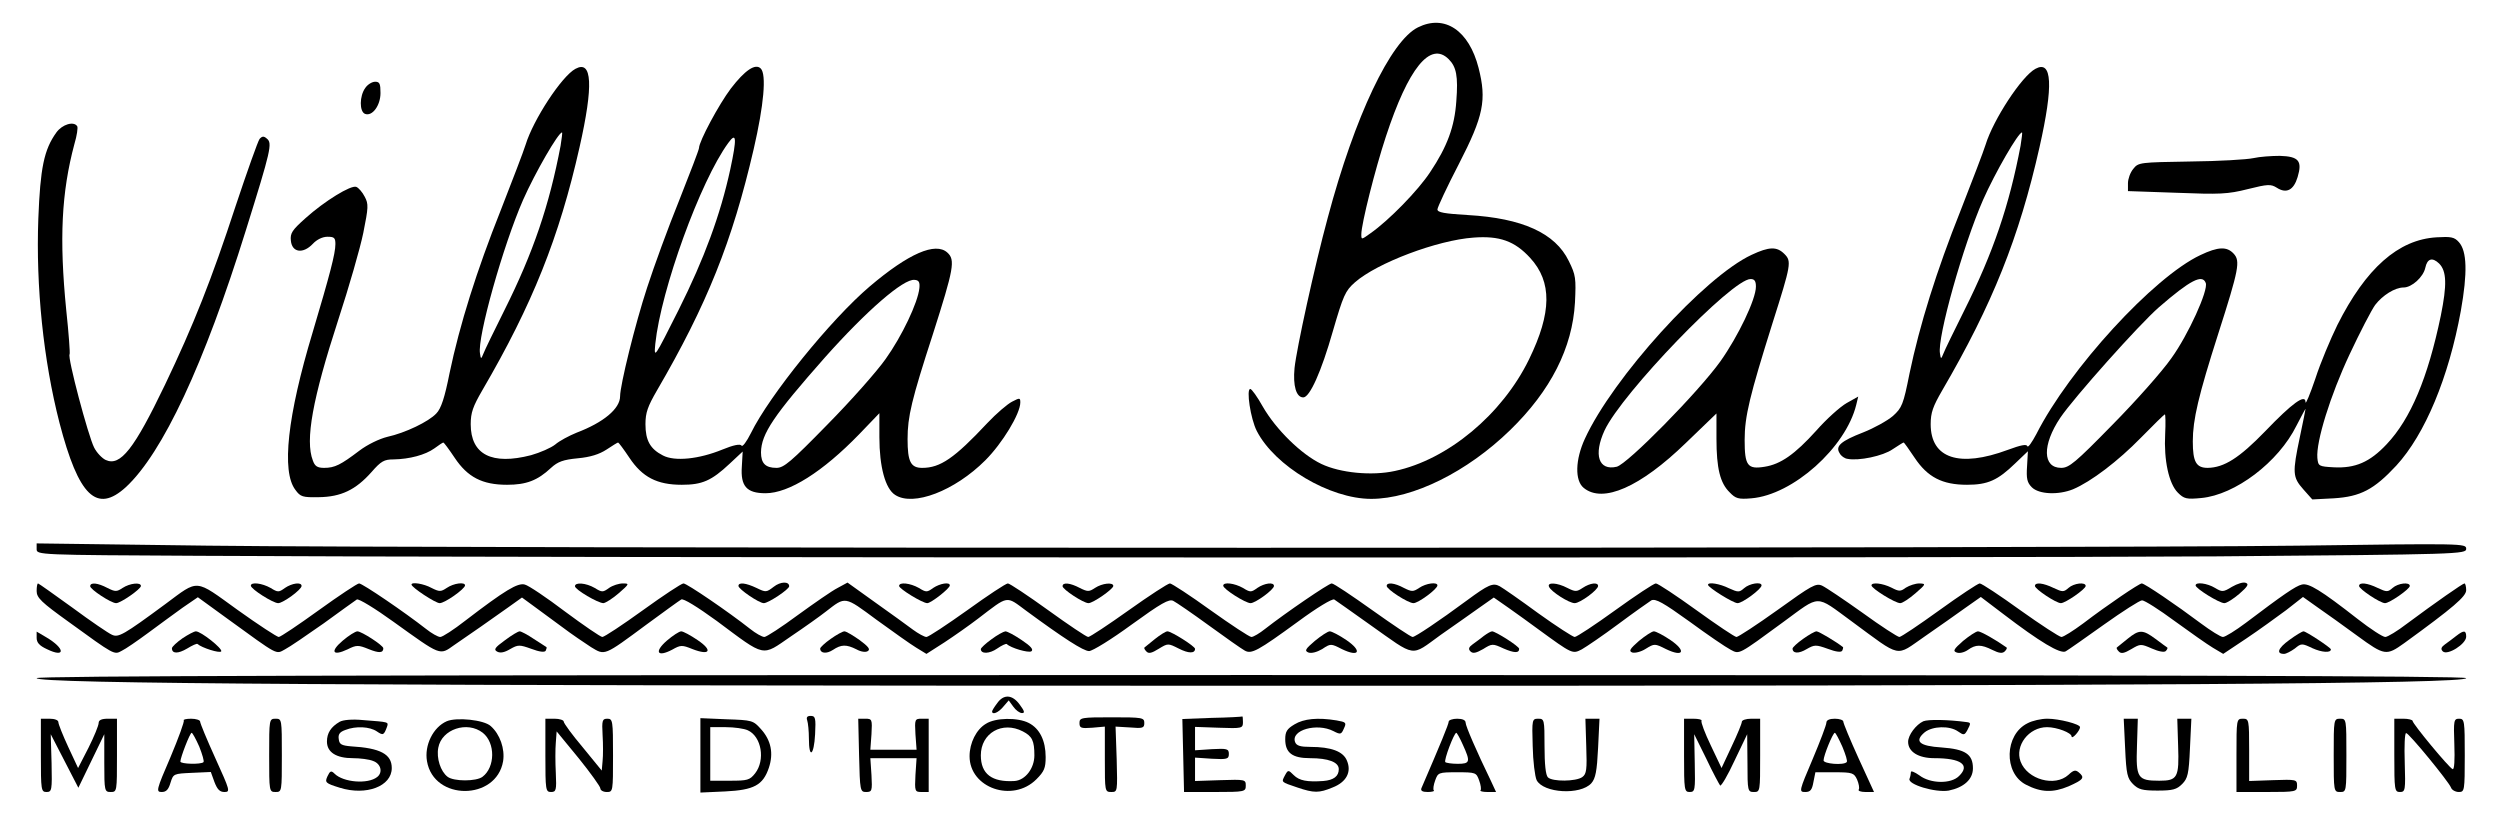 <?xml version="1.0" standalone="no"?>
<!DOCTYPE svg PUBLIC "-//W3C//DTD SVG 20010904//EN"
 "http://www.w3.org/TR/2001/REC-SVG-20010904/DTD/svg10.dtd">
<svg version="1.0" xmlns="http://www.w3.org/2000/svg"
 width="887pt" height="294pt" viewBox="0 0 887 294"
 preserveAspectRatio="xMidYMid meet">

<g transform="translate(0,294) scale(0.1,-0.1)"
fill="#000000" stroke="none">
<path d="M5031 2843 c-97 -48 -224 -315 -320 -675 -47 -173 -111 -466 -118
-534 -6 -63 6 -104 31 -104 23 0 64 91 105 235 37 127 44 143 78 173 78 69
293 150 421 159 92 7 146 -12 201 -72 78 -85 77 -194 -4 -360 -95 -195 -288
-356 -476 -396 -82 -18 -194 -7 -261 25 -71 34 -161 122 -208 204 -19 34 -39
62 -44 62 -15 0 1 -106 23 -149 64 -125 259 -241 406 -241 148 0 341 96 493
244 144 140 221 292 230 453 4 85 3 97 -22 147 -48 99 -165 152 -358 163 -82
5 -108 9 -108 20 0 7 34 80 76 161 88 171 99 227 70 341 -34 133 -120 191
-215 144z m109 -113 c27 -27 34 -60 27 -149 -6 -90 -32 -161 -93 -252 -42 -64
-146 -171 -212 -217 -32 -23 -32 -23 -32 -3 0 36 49 231 87 346 80 244 158
340 223 275z"/>
<path d="M2042 2696 c-49 -26 -150 -181 -177 -269 -7 -23 -47 -127 -88 -232
-86 -216 -146 -407 -182 -579 -17 -86 -30 -126 -47 -143 -27 -29 -110 -69
-174 -83 -28 -7 -70 -27 -99 -49 -66 -50 -87 -61 -125 -61 -24 0 -33 6 -40 26
-28 72 -1 219 90 499 38 116 78 255 89 309 18 90 19 102 5 128 -8 16 -22 32
-30 35 -19 7 -112 -50 -180 -111 -47 -42 -55 -53 -52 -80 4 -42 43 -48 78 -11
14 15 34 25 52 25 24 0 28 -4 28 -26 0 -34 -20 -109 -81 -314 -89 -295 -111
-493 -61 -558 18 -25 26 -27 83 -26 79 1 131 26 187 89 34 39 45 45 78 45 57
1 113 16 145 39 16 12 30 21 32 21 2 0 20 -24 40 -54 46 -69 98 -96 186 -96
68 0 108 15 156 60 24 22 43 29 95 34 44 4 76 14 102 31 21 14 39 25 41 25 2
0 20 -24 40 -54 46 -69 98 -96 186 -96 72 0 105 14 170 75 l46 43 -3 -53 c-5
-70 17 -95 84 -95 83 0 203 76 332 209 l72 75 0 -85 c0 -105 21 -183 56 -205
64 -42 211 14 320 123 60 60 124 165 124 205 0 17 -2 17 -29 3 -16 -8 -56 -42
-88 -76 -117 -125 -167 -159 -231 -159 -41 0 -52 22 -52 102 0 80 14 139 90
373 74 232 80 263 51 289 -42 38 -137 -3 -275 -120 -138 -117 -357 -388 -422
-521 -15 -30 -30 -50 -33 -44 -5 7 -29 2 -68 -14 -83 -34 -169 -43 -211 -21
-45 23 -62 53 -62 111 0 41 8 63 41 120 177 304 267 528 343 856 36 156 46
265 25 286 -19 19 -56 -6 -106 -71 -43 -57 -113 -188 -113 -211 0 -6 -32 -89
-70 -185 -39 -96 -90 -236 -114 -310 -43 -131 -96 -347 -96 -386 0 -44 -59
-93 -154 -129 -27 -11 -61 -29 -76 -42 -15 -12 -54 -29 -86 -38 -139 -36 -214
2 -214 110 0 41 8 63 41 120 178 305 273 543 345 862 50 221 45 311 -14 279z
m-53 -273 c-40 -211 -97 -379 -199 -583 -37 -74 -71 -144 -75 -155 -8 -20 -9
-20 -12 1 -10 56 82 383 153 545 43 97 125 239 138 239 2 0 -1 -21 -5 -47z
m602 -84 c-35 -161 -92 -316 -183 -498 -87 -173 -88 -175 -83 -121 20 192 160
578 259 713 29 40 31 18 7 -94z m671 -421 c-5 -51 -62 -171 -120 -252 -31 -44
-124 -149 -207 -233 -129 -132 -154 -153 -180 -153 -39 0 -55 16 -55 55 1 66
45 131 227 337 147 165 279 280 318 275 15 -1 19 -8 17 -29z"/>
<path d="M7222 2696 c-49 -26 -150 -181 -177 -269 -7 -23 -47 -127 -88 -232
-87 -218 -146 -408 -182 -580 -22 -111 -27 -122 -59 -151 -20 -17 -67 -43
-105 -58 -80 -31 -100 -49 -84 -74 5 -10 18 -19 28 -20 39 -8 126 10 160 34
20 13 37 24 39 24 2 0 19 -24 39 -54 46 -69 98 -96 186 -96 74 0 109 16 171
76 l45 43 -3 -53 c-3 -44 0 -58 17 -75 25 -25 94 -28 146 -7 64 27 160 100
241 183 45 46 83 83 85 83 2 0 3 -31 1 -70 -5 -93 13 -176 45 -208 22 -22 31
-24 83 -19 120 11 274 127 338 257 18 35 32 61 32 59 0 -2 -9 -47 -20 -99 -27
-128 -26 -143 12 -186 l32 -36 77 4 c94 6 142 31 221 116 102 111 186 313 229
549 24 135 22 212 -7 244 -16 18 -28 20 -79 17 -136 -8 -251 -110 -352 -311
-24 -49 -60 -134 -78 -190 -19 -56 -35 -94 -35 -84 0 31 -47 -3 -143 -103 -92
-95 -146 -129 -204 -130 -41 0 -53 21 -53 94 0 77 20 162 90 381 74 231 79
259 55 285 -24 26 -55 25 -118 -5 -166 -78 -465 -404 -582 -635 -16 -30 -30
-50 -32 -43 -3 8 -23 4 -69 -13 -172 -64 -274 -31 -274 91 0 41 8 63 41 120
178 305 273 543 345 862 50 221 45 311 -14 279z m-53 -273 c-40 -211 -97 -379
-199 -583 -37 -74 -71 -144 -75 -155 -8 -20 -9 -20 -12 1 -10 56 82 383 153
545 43 97 125 239 138 239 2 0 -1 -21 -5 -47z m1485 -418 c27 -27 28 -76 6
-185 -46 -221 -107 -366 -192 -456 -60 -64 -112 -86 -188 -82 -53 3 -55 4 -58
33 -5 58 46 222 114 367 37 79 78 158 91 176 26 34 70 62 101 62 29 0 70 37
77 70 7 33 25 38 49 15z m-828 -69 c10 -25 -62 -184 -122 -267 -32 -46 -126
-152 -209 -236 -132 -135 -154 -153 -182 -153 -66 0 -68 81 -3 178 48 71 280
331 350 392 112 97 154 118 166 86z"/>
<path d="M1296 2628 c-21 -29 -21 -84 -1 -92 26 -10 55 30 55 74 0 33 -3 40
-19 40 -11 0 -27 -10 -35 -22z"/>
<path d="M200 2470 c-44 -61 -57 -126 -64 -305 -9 -243 18 -503 75 -725 68
-261 132 -323 236 -228 130 121 277 434 426 913 88 282 94 307 74 323 -11 10
-17 9 -26 -1 -6 -8 -44 -115 -85 -238 -85 -260 -150 -424 -251 -635 -109 -227
-158 -290 -210 -266 -13 6 -32 26 -41 44 -21 41 -96 323 -87 331 2 3 -3 73
-12 157 -25 252 -17 417 29 589 9 30 13 58 10 63 -12 19 -53 7 -74 -22z"/>
<path d="M7995 2379 c-22 -5 -123 -11 -224 -12 -178 -3 -184 -3 -202 -26 -11
-13 -19 -36 -19 -51 l0 -28 173 -6 c152 -6 181 -5 252 13 72 18 82 18 103 5
34 -22 60 -9 74 38 17 57 4 73 -63 75 -30 0 -72 -3 -94 -8z"/>
<path d="M6215 2036 c-168 -78 -493 -437 -592 -653 -34 -74 -36 -148 -4 -174
68 -56 201 3 362 159 l109 105 0 -89 c0 -106 13 -158 47 -191 21 -22 31 -25
77 -21 147 12 335 180 372 332 l7 29 -41 -23 c-23 -13 -72 -57 -108 -98 -76
-84 -126 -119 -183 -128 -61 -10 -71 4 -71 95 0 84 18 157 99 415 66 208 68
219 42 245 -27 27 -54 26 -116 -3z m15 -113 c0 -45 -63 -176 -126 -265 -79
-110 -330 -365 -368 -374 -64 -15 -83 42 -43 129 62 132 452 537 518 537 14 0
19 -7 19 -27z"/>
<path d="M130 992 c0 -21 3 -21 578 -24 1134 -7 6283 -8 7155 -2 870 7 887 8
887 27 0 19 -10 19 -597 11 -778 -10 -6628 -10 -7415 0 l-608 8 0 -20z"/>
<path d="M2745 858 c-26 -20 -28 -20 -61 -4 -38 18 -64 21 -64 7 0 -11 73 -61
90 -61 16 0 90 49 90 60 0 18 -31 17 -55 -2z"/>
<path d="M7919 858 c-31 -19 -35 -19 -60 -4 -28 17 -69 22 -69 9 0 -11 84 -63
102 -63 8 0 32 15 53 33 30 26 35 35 23 39 -8 4 -30 -3 -49 -14z"/>
<path d="M130 843 c0 -24 17 -40 113 -109 164 -119 162 -118 189 -103 13 6 55
35 93 63 39 29 94 69 123 90 l54 37 106 -77 c182 -132 170 -126 203 -108 16 8
77 50 137 92 59 43 112 81 118 85 6 4 65 -32 130 -79 170 -122 163 -120 215
-83 57 39 132 91 192 134 l49 35 41 -30 c23 -17 69 -51 102 -75 33 -25 79 -56
102 -71 50 -30 44 -33 198 81 60 44 115 84 122 88 7 5 57 -26 126 -76 176
-131 158 -127 263 -55 49 33 105 73 124 88 71 55 65 56 180 -29 58 -42 121
-87 141 -99 l36 -22 64 41 c35 23 89 61 119 84 110 84 98 82 171 28 132 -97
203 -143 223 -143 12 0 80 42 151 94 105 76 133 92 148 84 10 -5 67 -44 126
-87 59 -43 116 -83 127 -89 24 -14 46 -2 190 103 65 48 121 82 128 78 6 -4 63
-44 126 -89 167 -118 143 -115 251 -37 52 36 115 81 142 100 l47 33 53 -37
c28 -20 76 -54 104 -75 122 -89 122 -89 155 -72 16 9 75 49 130 90 55 41 108
78 117 84 15 7 42 -8 135 -75 64 -47 130 -92 146 -100 32 -17 26 -20 187 98
134 98 112 98 242 3 181 -133 154 -127 260 -54 50 35 115 80 145 102 l54 38
79 -60 c131 -100 203 -143 222 -133 9 5 70 48 136 95 66 47 127 86 135 86 9 0
61 -33 115 -73 55 -40 116 -83 136 -95 l37 -22 81 54 c45 30 108 76 142 101
l60 47 52 -37 c29 -20 92 -65 141 -101 97 -71 103 -71 166 -26 175 127 220
166 220 188 0 13 -3 24 -6 24 -6 0 -102 -67 -203 -142 -35 -27 -70 -48 -78
-48 -9 0 -52 28 -97 63 -133 104 -175 129 -199 123 -22 -5 -68 -37 -199 -136
-36 -27 -73 -50 -81 -50 -8 0 -43 22 -78 48 -88 66 -200 142 -210 142 -9 0
-120 -75 -208 -142 -35 -26 -70 -48 -77 -48 -7 0 -73 43 -146 95 -72 52 -137
95 -144 95 -6 0 -71 -43 -143 -95 -72 -52 -136 -95 -142 -95 -6 0 -65 38 -131
86 -66 47 -130 90 -143 96 -22 10 -37 1 -158 -86 -74 -53 -140 -96 -146 -96
-6 0 -70 43 -142 95 -72 52 -137 95 -144 95 -7 0 -72 -43 -144 -95 -72 -52
-137 -95 -144 -95 -6 0 -65 38 -129 84 -64 47 -126 90 -137 96 -24 13 -40 6
-116 -50 -100 -74 -184 -130 -193 -130 -6 0 -70 43 -143 95 -73 52 -137 95
-144 95 -11 0 -163 -104 -236 -161 -20 -16 -42 -29 -49 -29 -7 0 -72 43 -145
95 -72 52 -138 95 -144 95 -7 0 -73 -43 -146 -95 -73 -52 -138 -95 -144 -95
-6 0 -70 43 -142 95 -72 52 -137 95 -143 95 -7 0 -72 -43 -144 -95 -73 -52
-138 -95 -145 -95 -7 0 -29 12 -48 26 -19 14 -79 58 -133 96 l-99 71 -35 -19
c-20 -10 -83 -54 -141 -96 -58 -43 -112 -78 -119 -78 -8 0 -31 13 -51 29 -76
60 -224 161 -236 161 -7 0 -72 -43 -144 -95 -72 -52 -137 -95 -144 -95 -6 0
-66 41 -132 90 -66 50 -130 93 -143 96 -25 7 -70 -20 -211 -128 -41 -32 -81
-58 -89 -58 -8 0 -31 13 -51 29 -74 58 -225 161 -237 161 -6 0 -71 -43 -143
-95 -72 -52 -136 -95 -142 -95 -6 0 -72 43 -146 96 -154 111 -136 110 -256 21
-149 -110 -167 -120 -190 -109 -12 5 -75 48 -140 96 -65 47 -120 86 -122 86
-3 0 -5 -12 -5 -27z"/>
<path d="M320 860 c0 -11 74 -60 92 -60 16 0 88 50 88 61 0 14 -39 10 -65 -7
-21 -14 -26 -14 -54 0 -34 18 -61 21 -61 6z"/>
<path d="M890 862 c0 -12 79 -62 97 -62 17 0 83 48 83 61 0 15 -34 10 -59 -7
-22 -16 -25 -16 -51 0 -30 17 -70 22 -70 8z"/>
<path d="M1460 866 c0 -10 85 -66 100 -66 18 0 89 50 90 63 0 13 -40 8 -65 -9
-21 -14 -26 -14 -54 0 -27 15 -71 22 -71 12z"/>
<path d="M2040 860 c0 -12 82 -60 101 -60 8 1 32 16 54 35 38 33 39 35 15 35
-14 0 -36 -7 -49 -16 -22 -16 -25 -16 -51 0 -31 18 -70 21 -70 6z"/>
<path d="M3190 861 c0 -10 83 -61 100 -61 13 0 80 52 80 63 0 13 -35 7 -59 -9
-22 -16 -25 -16 -51 0 -30 17 -70 22 -70 7z"/>
<path d="M3770 860 c0 -11 74 -60 92 -60 16 0 88 50 88 61 0 14 -39 10 -65 -7
-21 -14 -26 -14 -54 0 -34 18 -61 21 -61 6z"/>
<path d="M4340 862 c0 -12 79 -62 97 -62 17 0 83 48 83 61 0 15 -34 10 -59 -7
-22 -16 -25 -16 -51 0 -30 17 -70 22 -70 8z"/>
<path d="M4920 861 c0 -12 76 -61 95 -61 17 0 85 50 85 63 0 13 -40 8 -65 -9
-21 -14 -26 -14 -54 0 -33 18 -61 21 -61 7z"/>
<path d="M5496 858 c7 -17 71 -58 91 -58 19 0 83 47 83 61 0 14 -28 11 -55 -7
-21 -14 -26 -14 -54 0 -36 19 -73 21 -65 4z"/>
<path d="M6060 865 c0 -9 89 -65 105 -65 17 0 85 50 85 63 0 14 -43 7 -62 -10
-17 -15 -21 -15 -54 0 -32 16 -74 23 -74 12z"/>
<path d="M6640 863 c0 -11 84 -63 102 -63 8 0 32 16 54 35 38 33 38 34 14 35
-14 0 -35 -7 -48 -15 -19 -14 -24 -14 -51 0 -32 16 -71 20 -71 8z"/>
<path d="M7220 861 c0 -11 75 -61 92 -61 16 0 88 50 88 61 0 15 -42 10 -61 -7
-17 -15 -21 -15 -53 0 -37 18 -66 21 -66 7z"/>
<path d="M8370 861 c0 -11 75 -61 92 -61 16 0 88 50 88 61 0 15 -42 10 -61 -7
-17 -15 -21 -15 -53 0 -37 18 -66 21 -66 7z"/>
<path d="M130 677 c0 -17 10 -28 36 -40 67 -33 66 2 -2 42 l-34 20 0 -22z"/>
<path d="M647 675 c-20 -14 -37 -30 -37 -35 0 -20 22 -20 54 -1 18 11 35 19
37 16 14 -13 79 -34 84 -26 5 10 -72 71 -90 71 -6 0 -27 -11 -48 -25z"/>
<path d="M1216 667 c-46 -39 -36 -56 17 -31 32 16 38 16 75 1 37 -15 52 -14
52 3 0 10 -77 60 -92 60 -7 0 -31 -15 -52 -33z"/>
<path d="M1791 668 c-36 -26 -40 -33 -27 -40 11 -6 26 -3 46 9 28 16 33 16 75
1 29 -11 47 -13 51 -7 3 6 4 11 3 13 -2 1 -22 14 -45 29 -22 15 -45 27 -50 27
-6 0 -29 -14 -53 -32z"/>
<path d="M2366 667 c-46 -40 -34 -60 19 -32 30 17 35 17 72 2 62 -24 73 -5 18
32 -25 17 -51 31 -58 31 -7 0 -30 -15 -51 -33z"/>
<path d="M2947 673 c-20 -14 -37 -30 -37 -34 0 -17 22 -20 45 -5 30 20 48 20
84 2 16 -9 33 -11 40 -6 10 6 2 16 -29 39 -24 17 -48 31 -54 31 -6 0 -28 -12
-49 -27z"/>
<path d="M3518 672 c-21 -15 -38 -31 -38 -35 0 -18 31 -17 58 2 16 11 31 18
34 16 14 -14 76 -32 87 -26 9 6 -1 18 -34 40 -25 17 -51 31 -58 31 -7 -1 -29
-13 -49 -28z"/>
<path d="M4098 673 c-18 -15 -35 -28 -37 -30 -3 -2 0 -8 7 -15 8 -8 19 -5 43
10 33 20 33 20 71 1 35 -18 58 -18 58 -1 0 9 -84 62 -98 62 -6 0 -25 -12 -44
-27z"/>
<path d="M4665 666 c-34 -29 -37 -35 -23 -41 11 -4 30 1 49 12 30 20 31 20 70
0 62 -30 73 -7 16 32 -25 17 -52 31 -59 31 -7 0 -31 -16 -53 -34z"/>
<path d="M5265 684 c-11 -9 -29 -22 -40 -30 -14 -10 -16 -17 -8 -25 9 -9 20
-6 45 8 32 20 34 20 73 2 37 -16 55 -17 55 -1 0 9 -84 62 -96 62 -5 0 -18 -8
-29 -16z"/>
<path d="M5815 666 c-32 -28 -37 -36 -24 -41 9 -3 31 2 48 13 31 19 32 19 72
-1 62 -30 73 -7 16 32 -25 17 -52 31 -59 31 -7 0 -31 -16 -53 -34z"/>
<path d="M6397 673 c-20 -14 -37 -30 -37 -34 0 -18 22 -19 50 -2 28 16 33 16
75 1 29 -11 47 -13 51 -7 3 6 4 12 3 13 -24 19 -86 56 -94 56 -6 0 -27 -12
-48 -27z"/>
<path d="M6965 666 c-33 -29 -37 -36 -23 -41 10 -4 27 0 40 9 28 20 47 20 87
0 24 -12 36 -13 44 -5 6 6 9 12 6 14 -38 27 -91 57 -101 57 -7 0 -31 -16 -53
-34z"/>
<path d="M7548 673 c-18 -15 -35 -28 -37 -30 -3 -2 0 -8 7 -15 8 -8 19 -6 44
9 32 19 34 19 73 2 25 -11 44 -14 49 -9 5 5 8 11 5 13 -2 1 -21 15 -41 30 -46
34 -58 34 -100 0z"/>
<path d="M8122 669 c-40 -29 -47 -49 -18 -49 7 0 24 9 38 19 23 19 25 19 63 1
33 -15 65 -17 65 -4 0 6 -88 64 -97 64 -5 0 -28 -14 -51 -31z"/>
<path d="M8715 684 c-11 -9 -29 -22 -40 -30 -14 -10 -16 -17 -8 -25 16 -16 83
26 83 52 0 23 -8 24 -35 3z"/>
<path d="M130 534 c0 -20 1136 -27 4310 -27 3172 -1 4310 7 4310 27 0 8 -1113
11 -4310 11 -3197 0 -4310 -3 -4310 -11z"/>
<path d="M3538 445 c-10 -13 -18 -26 -18 -29 0 -14 23 -4 40 17 l19 22 16 -22
c9 -13 23 -23 31 -23 11 0 9 7 -8 30 -26 36 -57 38 -80 5z"/>
<path d="M2864 384 c3 -9 6 -38 6 -65 0 -73 18 -60 22 16 3 58 1 65 -16 65
-12 0 -16 -5 -12 -16z"/>
<path d="M3830 375 c0 -18 5 -20 45 -17 l45 4 0 -116 c0 -114 0 -116 23 -116
22 0 22 1 19 116 l-4 116 51 -3 c46 -4 51 -2 51 16 0 19 -7 20 -115 20 -108 0
-115 -1 -115 -20z"/>
<path d="M4300 393 l-105 -4 3 -129 3 -130 110 0 c106 0 109 1 109 23 0 21 -2
22 -90 19 l-90 -3 0 41 0 42 60 -4 c54 -3 60 -1 60 17 0 18 -6 20 -60 17 l-60
-4 0 42 0 41 85 -3 c82 -3 85 -2 85 20 0 12 -1 21 -2 20 -2 -1 -50 -4 -108 -5z"/>
<path d="M145 260 c0 -123 1 -130 20 -130 19 0 20 6 18 102 l-3 103 49 -95 49
-95 46 95 46 95 0 -102 c0 -100 1 -103 23 -103 22 0 22 2 22 130 l0 130 -32 0
c-23 0 -33 -5 -33 -15 0 -9 -16 -48 -36 -88 l-37 -72 -35 75 c-19 41 -35 81
-35 88 0 7 -13 12 -31 12 l-31 0 0 -130z"/>
<path d="M652 384 c3 -3 -18 -61 -47 -130 -51 -118 -52 -124 -31 -124 16 0 24
9 31 33 10 32 11 32 77 35 l66 3 13 -36 c10 -26 19 -35 35 -35 22 0 20 5 -32
120 -30 66 -54 124 -54 130 0 5 -14 10 -32 10 -17 0 -29 -3 -26 -6z m55 -93
c11 -28 18 -52 15 -55 -8 -9 -82 -7 -82 2 0 14 34 102 40 102 3 0 15 -22 27
-49z"/>
<path d="M955 260 c0 -128 0 -130 23 -130 22 0 22 2 22 130 0 128 0 130 -22
130 -23 0 -23 -2 -23 -130z"/>
<path d="M1205 379 c-31 -18 -45 -40 -45 -70 0 -38 33 -59 92 -59 25 0 58 -4
72 -10 28 -10 35 -41 14 -57 -33 -26 -120 -19 -151 12 -12 12 -16 10 -25 -9
-10 -22 -8 -25 44 -41 93 -29 184 5 184 70 0 49 -40 71 -145 77 -33 3 -41 7
-43 25 -3 17 3 26 23 33 38 15 87 12 112 -5 22 -15 25 -14 36 16 6 18 7 17
-83 24 -40 4 -73 1 -85 -6z"/>
<path d="M1585 381 c-48 -21 -80 -85 -70 -142 24 -141 246 -140 270 0 7 44
-11 96 -44 125 -24 22 -121 32 -156 17z m128 -41 c45 -36 44 -122 -1 -156 -22
-17 -102 -17 -124 0 -25 19 -40 66 -33 103 12 66 103 96 158 53z"/>
<path d="M1935 260 c0 -123 1 -130 20 -130 18 0 20 6 17 68 -2 37 -2 85 0 107
l3 40 78 -95 c42 -52 77 -101 77 -107 0 -7 10 -13 23 -13 22 0 22 2 22 130 0
123 -1 130 -20 130 -18 0 -20 -6 -17 -58 2 -32 2 -73 0 -92 l-3 -34 -67 82
c-38 45 -68 86 -68 92 0 5 -15 10 -32 10 l-33 0 0 -130z"/>
<path d="M2485 260 l0 -132 88 4 c102 5 134 22 155 84 17 51 8 97 -28 137 -28
31 -31 32 -122 35 l-93 4 0 -132z m168 89 c49 -22 63 -106 26 -153 -19 -24
-27 -26 -90 -26 l-69 0 0 95 0 95 55 0 c30 0 65 -5 78 -11z"/>
<path d="M3048 260 c3 -126 4 -130 25 -130 21 0 22 4 19 60 l-4 60 82 0 82 0
-4 -60 c-3 -58 -2 -60 22 -60 l25 0 0 130 0 130 -25 0 c-24 0 -25 -2 -22 -55
l4 -55 -82 0 -82 0 4 55 c3 53 2 55 -22 55 l-25 0 3 -130z"/>
<path d="M3498 372 c-34 -20 -58 -68 -58 -115 0 -113 153 -166 237 -82 28 28
33 40 33 79 0 58 -21 101 -60 121 -39 20 -118 19 -152 -3z m131 -27 c33 -17
41 -33 41 -85 0 -46 -32 -88 -70 -91 -81 -5 -120 25 -120 91 0 79 76 123 149
85z"/>
<path d="M4593 370 c-27 -16 -33 -26 -33 -53 0 -48 25 -67 88 -67 65 0 102
-14 102 -39 0 -25 -18 -39 -55 -42 -57 -4 -85 1 -105 21 -19 19 -20 19 -31 -1
-13 -25 -15 -23 44 -43 59 -20 77 -20 125 0 49 19 68 55 51 95 -13 33 -56 49
-130 49 -35 0 -49 4 -54 17 -16 43 78 69 136 39 25 -13 28 -12 37 9 10 21 8
23 -26 29 -67 11 -116 6 -149 -14z"/>
<path d="M5140 380 c0 -9 -28 -77 -97 -237 -3 -9 4 -13 23 -13 15 0 25 3 21 6
-3 3 -1 19 5 35 10 28 12 29 78 29 66 0 68 -1 78 -29 6 -16 8 -32 5 -35 -4 -3
8 -6 24 -6 l31 0 -19 41 c-50 103 -89 193 -89 205 0 9 -11 14 -30 14 -16 0
-30 -5 -30 -10z m50 -82 c28 -61 26 -68 -18 -68 -21 0 -41 3 -44 6 -6 6 31
104 39 104 2 0 13 -19 23 -42z"/>
<path d="M5438 293 c1 -54 8 -108 14 -121 24 -46 155 -54 194 -11 15 17 20 43
24 125 l5 104 -25 0 -25 0 3 -97 c3 -84 1 -99 -14 -110 -22 -16 -106 -17 -122
-1 -8 8 -12 47 -12 110 0 95 -1 98 -22 98 -22 0 -23 -2 -20 -97z"/>
<path d="M5975 260 c0 -123 1 -130 20 -130 19 0 20 6 18 102 l-2 103 43 -87
c23 -49 46 -91 49 -95 4 -3 27 36 51 88 l45 94 1 -102 c0 -100 1 -103 23 -103
22 0 22 2 22 130 l0 130 -32 0 c-18 0 -33 -5 -33 -11 0 -6 -16 -45 -36 -87
l-36 -77 -38 80 c-21 44 -36 83 -33 88 2 4 -11 7 -29 7 l-33 0 0 -130z"/>
<path d="M6480 376 c0 -8 -22 -66 -49 -130 -48 -113 -49 -116 -26 -116 18 0
24 7 29 35 l7 35 68 0 c63 0 69 -2 80 -26 6 -14 9 -30 6 -35 -4 -5 7 -9 24 -9
l30 0 -55 120 c-30 66 -54 124 -54 130 0 5 -13 10 -30 10 -19 0 -30 -5 -30
-14z m57 -86 c11 -27 19 -51 15 -54 -11 -12 -82 -6 -82 6 0 17 33 98 40 98 3
0 15 -23 27 -50z"/>
<path d="M6824 381 c-26 -12 -54 -49 -54 -73 0 -35 36 -58 93 -58 95 0 128
-24 88 -63 -28 -29 -102 -28 -141 2 -17 12 -30 17 -30 12 0 -5 -2 -16 -5 -24
-8 -20 92 -50 139 -42 54 11 86 40 86 79 0 50 -27 68 -111 74 -80 5 -98 22
-60 54 28 22 88 24 118 3 20 -14 23 -14 33 4 13 25 13 27 -2 29 -66 9 -137 10
-154 3z"/>
<path d="M7194 374 c-82 -40 -86 -177 -6 -218 54 -28 96 -29 151 -6 54 24 59
31 36 50 -11 9 -18 8 -36 -9 -48 -44 -146 -17 -170 47 -21 56 29 122 94 122
35 0 87 -20 87 -33 1 -12 30 21 30 33 0 11 -75 30 -116 30 -22 0 -53 -7 -70
-16z"/>
<path d="M7540 285 c4 -92 8 -107 28 -127 19 -19 33 -23 87 -23 54 0 68 4 87
23 20 20 24 35 28 127 l5 105 -25 0 -25 0 3 -96 c4 -113 -2 -124 -67 -124 -77
0 -83 10 -79 123 l3 97 -25 0 -25 0 5 -105z"/>
<path d="M7935 260 l0 -130 108 0 c104 0 107 1 107 23 0 21 -3 22 -85 19 l-85
-3 0 110 c0 108 -1 111 -22 111 -23 0 -23 -2 -23 -130z"/>
<path d="M8280 260 c0 -128 0 -130 23 -130 22 0 22 2 22 130 0 128 0 130 -22
130 -23 0 -23 -2 -23 -130z"/>
<path d="M8495 260 c0 -123 1 -130 20 -130 19 0 20 6 17 105 -2 58 0 105 5
104 10 0 150 -171 159 -193 3 -9 16 -16 28 -16 20 0 21 4 21 130 0 123 -1 130
-20 130 -19 0 -20 -6 -17 -91 2 -56 0 -90 -6 -88 -13 5 -142 161 -142 171 0 4
-15 8 -32 8 l-33 0 0 -130z"/>
</g>
</svg>
